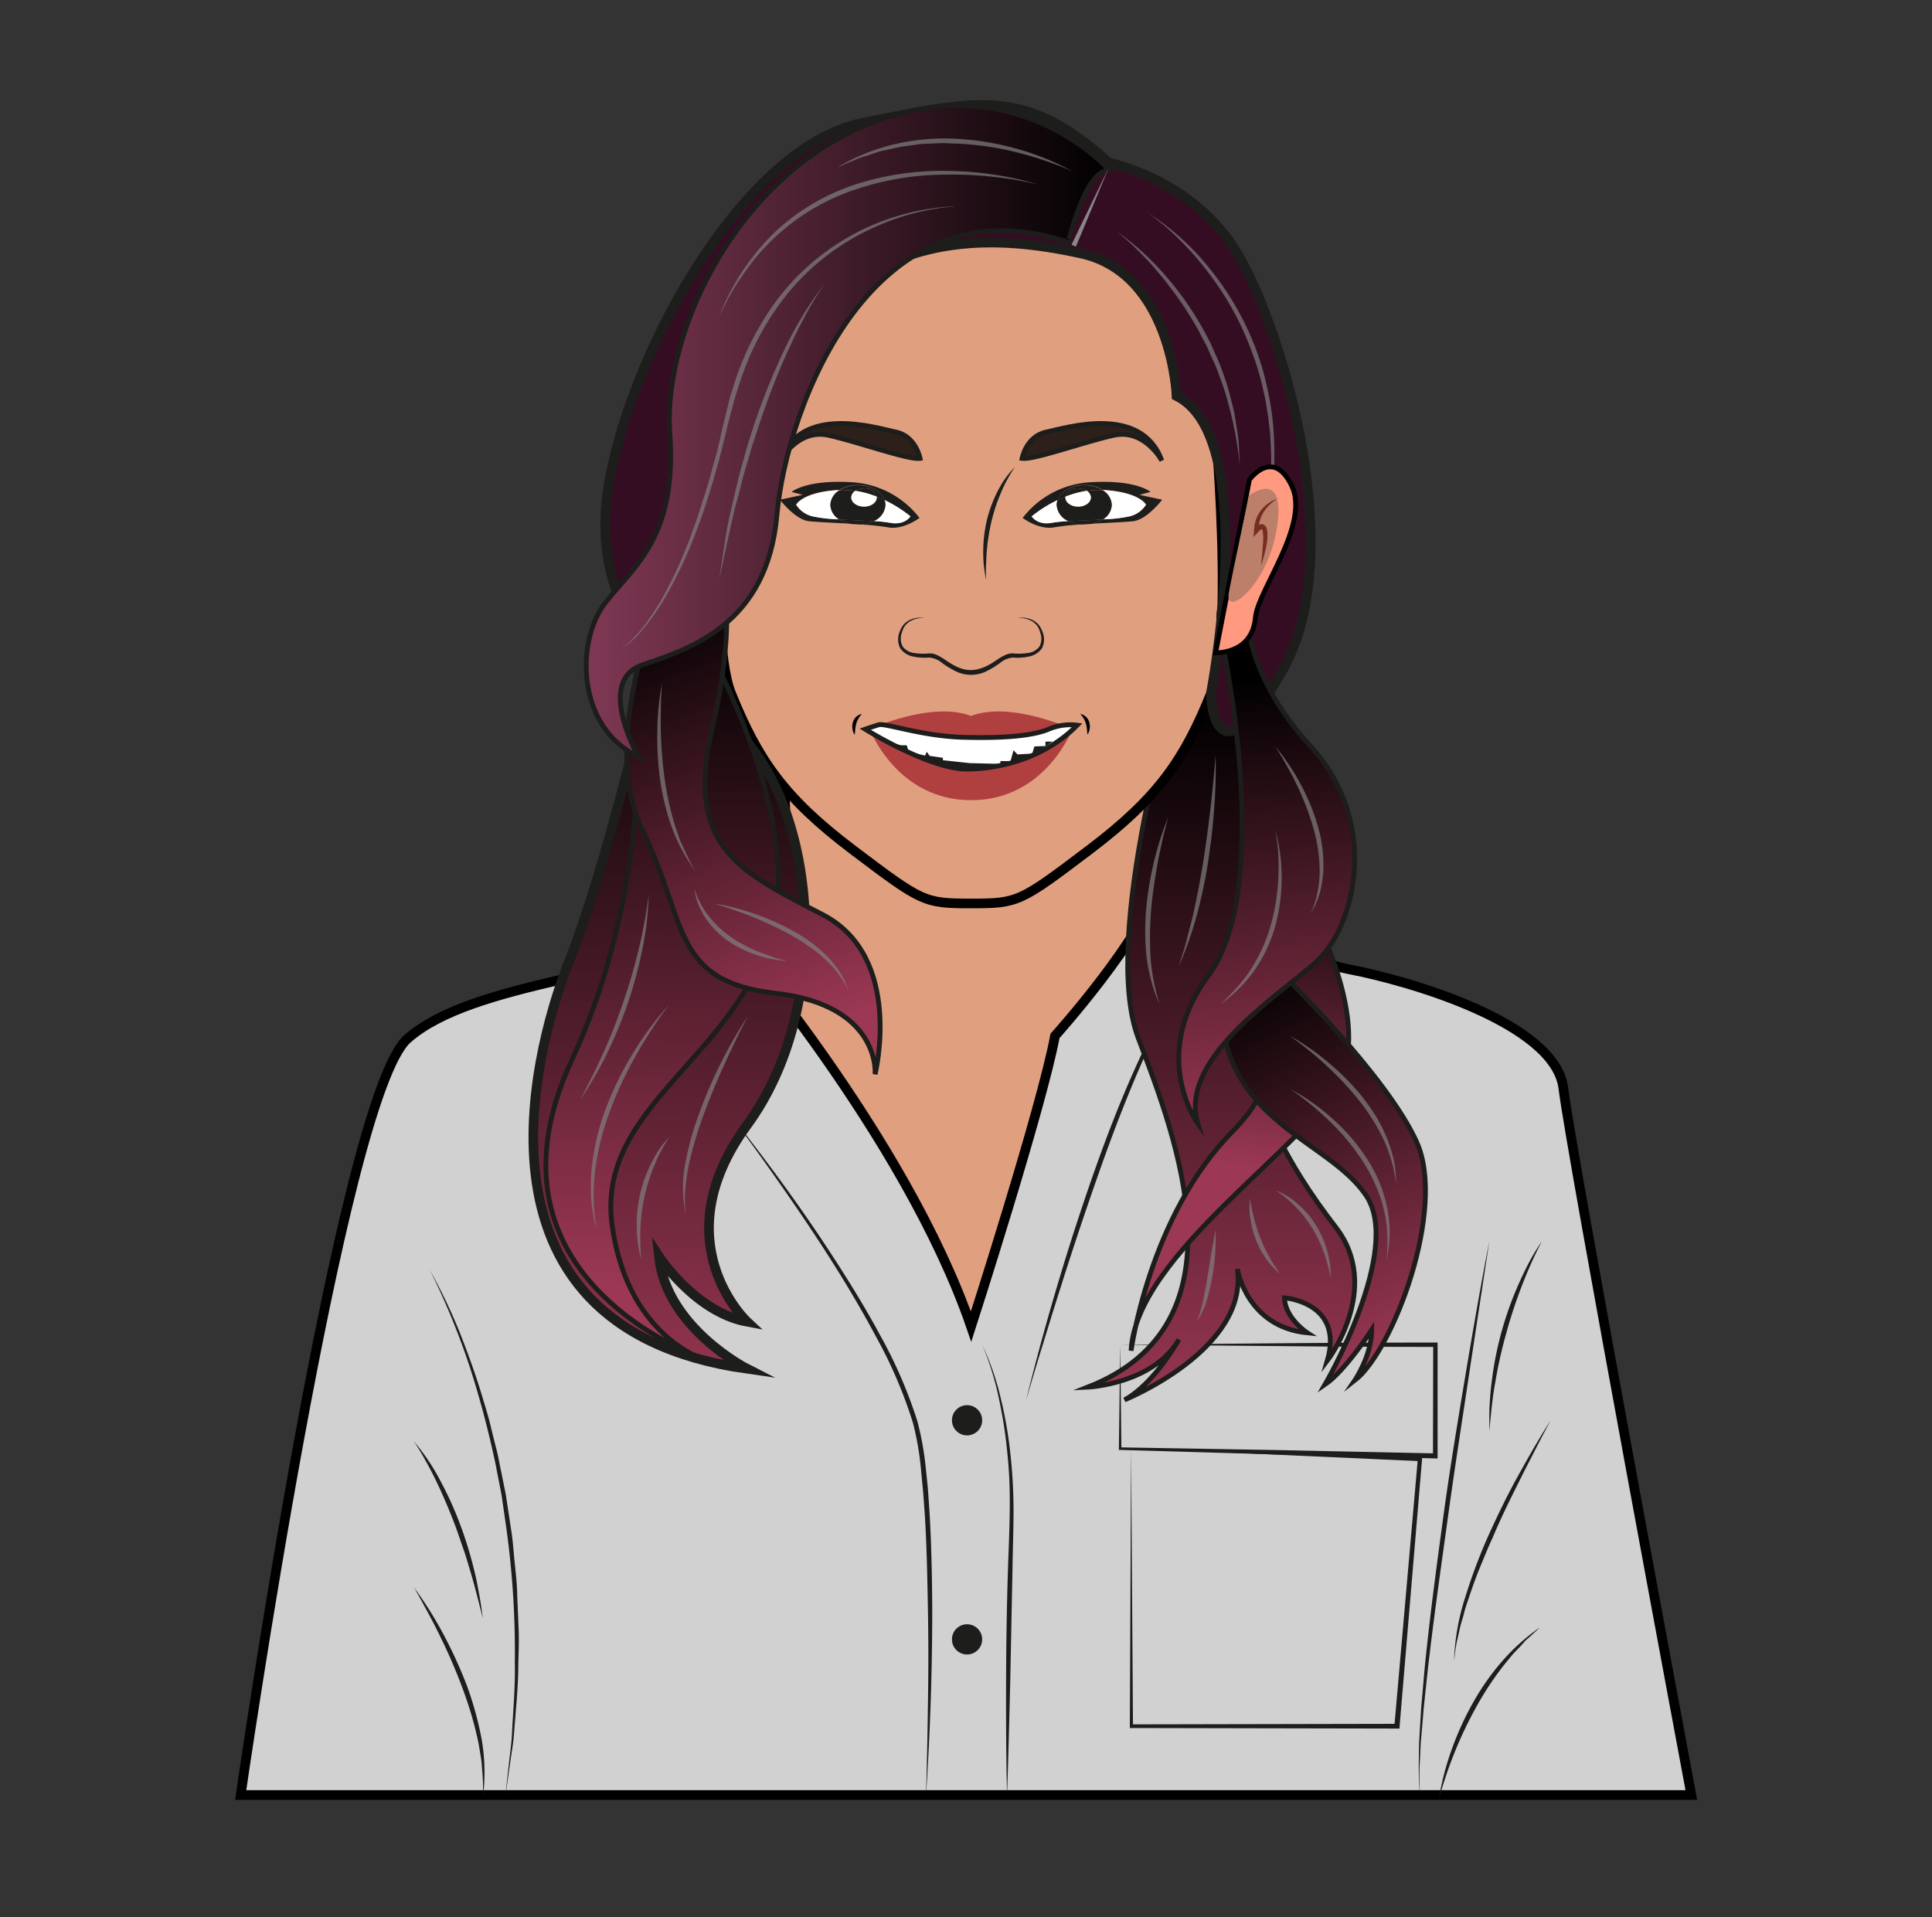 <?xml version="1.0" encoding="UTF-8" standalone="no" ?><svg xmlns="http://www.w3.org/2000/svg" xmlns:xlink="http://www.w3.org/1999/xlink" viewBox="0 0 400 397"><rect x="0" y="0" width="400" height="397" fill="#333333" stroke="none"/><defs/><defs><linearGradient id="a" x1="252.96" x2="251.96" y1="295.46" y2="145.46" gradientUnits="userSpaceOnUse"><stop offset="0" stop-color="#9c3854"/><stop offset="1"/></linearGradient><linearGradient id="b" x1="137.59" x2="139.59" y1="295.9" y2="128.4" xlink:href="#a"/><linearGradient id="c" x1="136.58" x2="137.82" y1="267.13" y2="127.68" xlink:href="#a"/><linearGradient id="d" x1="257.37" x2="264.62" y1="241.66" y2="174.16" xlink:href="#a"/><linearGradient id="e" x1="292.06" x2="256.56" y1="279.48" y2="202.23" xlink:href="#a"/><linearGradient id="f" x1="167.39" x2="133.89" y1="213.88" y2="125.38" xlink:href="#a"/><linearGradient id="g" x1="121.39" x2="229.6" y1="89.3" y2="89.3" gradientUnits="userSpaceOnUse"><stop offset="0" stop-color="#803854"/><stop offset="1"/></linearGradient><linearGradient id="h" x1="265.45" x2="257.45" y1="236.35" y2="140.35" xlink:href="#a"/><style>.a{fill:#e0a080;stroke:#000}.a,.e{stroke-miterlimit:10}.a{stroke-width:2px}.c{fill:#1d1d1b}.e{stroke:#1d1d1b;fill:#2d201b}.l{fill:#fff}.o{fill:#b04040}.q{opacity:.4}.s{opacity:.7}.t{fill:gray}</style></defs><path d="M241.41 147.27l-40.36 7.32-40.37-7.32s8.75 47.93-10.5 78.18l50.87 73 50.86-73c-19.25-30.25-10.5-78.18-10.5-78.18z" class="a"/><path fill="#d1d1d1" stroke="#000" stroke-miterlimit="10" stroke-width="2" d="M201.05 274.7s14.63-45.4 17.38-60.2c0 0 18.5-20.55 21.75-32.3 0 0 27.12 16.25 39.06 18.5s42.78 11 44.44 24.67 26.49 146.33 26.49 146.33H49.83s20.85-144.51 34.52-156.59 48-12.72 65.83-22.9c0 0 37.23 42.79 50.87 82.49z"/><path d="M148.93 228c8.18 10.17 16 20.66 23.11 31.58 3.56 5.47 7 11 10.11 16.78a95.92 95.92 0 017.8 18 62 62 0 011.73 9.7c.16 1.62.36 3.25.48 4.88l.33 4.89c.36 6.52.49 13 .52 19.58 0 13.05-.47 26.1-1.33 39.11.24-6.51.34-13 .44-19.55s.12-13 0-19.56-.24-13-.63-19.52l-.36-4.87-.46-4.85a59.59 59.59 0 00-1.66-9.55 94.61 94.61 0 00-7.66-17.86c-3.06-5.74-6.4-11.33-9.91-16.82s-7.19-10.87-10.94-16.21-7.57-10.62-11.57-15.73zM212.43 290c2-8.17 4.23-16.27 6.63-24.33s5-16.06 7.82-24 5.9-15.77 9.48-23.4a125.31 125.31 0 015.9-11.17 55.85 55.85 0 013.56-5.22 26.46 26.46 0 014.36-4.55 39.57 39.57 0 00-7.5 10c-2.08 3.64-3.91 7.42-5.62 11.24-3.42 7.67-6.44 15.5-9.24 23.42s-5.47 15.88-8 23.88q-1.92 6-3.74 12c-1.27 4.02-2.46 8.05-3.65 12.13zM231.93 278.45l32.51-.29q16.32-.14 32.74-.16h.46v24h-.51l-32.62-.82-32.62-.94h-.24V300zm0 0l.24 21.5-.23-.24 32.63.56 32.62.69-.51.49.05-23 .45.46q-16.23 0-32.5-.17z" class="c"/><path d="M234.18 299.88l.39 57.57-.39-.38 55-.11-.49.45 4.85-55.28.38.43zm0 0l59.82 1.88h.42v.42l-4.65 55.31v.45h-.46l-55-.11h-.39v-.39z" class="c"/><path fill="url(#a)" stroke="#1d1d1b" stroke-miterlimit="10" d="M244.08 140.27s-16.4 53.73-8.4 74.73 22.75 59.25-10.5 72.25c0 0 13.54-.62 18.9-9.87 0 0-5.15 9.25-11.27 12.5 0 0 25.75-10.38 23.37-27.13 0 0 1.88 12 14.5 13.25 0 0-4.62-3-4.75-7.25 0 0 12.38.88 8.88 13 0 0 11.5-15 1.75-27.62s-21.71-32-19.38-56 2.17-50.84.84-56-13.94-1.86-13.94-1.86z"/><path d="M250.68 77.2c-6.5-39.25-49.63-30.75-49.63-30.75S157.91 38 151.41 77.2c0 0-5.5 53 0 66.5s10.75 21.38 25.13 32.25 14.77 11.13 24.51 11.13 10.13-.25 24.51-11.13 19.62-18.75 25.12-32.25 0-66.5 0-66.5z" class="a"/><path d="M211.61 94.92s.85-4.58 5-5.45 19.64-5.8 23.93 5.9c0 0-3.59-6.67-10-5.23s-16.48 5.12-18.93 4.78zM190.49 94.92s-.85-4.58-5-5.45-19.64-5.8-23.93 5.9c0 0 3.59-6.67 10-5.23s16.44 5.12 18.93 4.78z" class="e"/><path d="M191.41 128a5 5 0 00-3 .65 4 4 0 00-1.09 1 5 5 0 00-.61 1.38 3.58 3.58 0 00.17 2.83 3.51 3.51 0 002.44 1.37 12.47 12.47 0 003.06.07 3.56 3.56 0 011.73.4 9.8 9.8 0 011.42.83c1.74 1.19 3.52 2.26 5.52 2.22s3.78-1 5.51-2.23a11.59 11.59 0 011.43-.82 3.53 3.53 0 011.73-.4 11.91 11.91 0 003.05-.08 3.48 3.48 0 002.45-1.36 3.58 3.58 0 00.16-2.83 5 5 0 00-.6-1.38 4.15 4.15 0 00-1.09-1 5 5 0 00-3-.65 4.8 4.8 0 013.13.42 4.23 4.23 0 011.26 1 5.32 5.32 0 01.77 1.45 4.11 4.11 0 01-.09 3.31 4.2 4.2 0 01-2.83 1.79 11.18 11.18 0 01-3.25.19 4.8 4.8 0 00-2.61 1.11 19.35 19.35 0 01-2.76 1.69 7.2 7.2 0 01-6.52 0 19.35 19.35 0 01-2.76-1.69 4.8 4.8 0 00-2.61-1.11 11.54 11.54 0 01-3.25-.19 4.16 4.16 0 01-2.83-1.8 4.09 4.09 0 01-.09-3.3 5.06 5.06 0 01.77-1.45 4.23 4.23 0 011.26-1 4.8 4.8 0 013.13-.42z" class="c"/><path fill="url(#b)" stroke="#1d1d1b" stroke-miterlimit="10" stroke-width="2" d="M133.43 145.27s-8.12 34.93-15.75 54.18c-5.47 13.81-25 75.25 37 84 0 0-16.75-8.5-18.25-23.25 0 0 7.5 11.5 18.25 13.5 0 0-17.75-16.5 0-40.75s14.5-64-1-80.36-20.25-7.32-20.25-7.32z"/><path fill="url(#c)" stroke="#1d1d1b" stroke-miterlimit="10" d="M140.93 124s26 41 19 68-36.63 37-33.19 61.75 21.2 28.53 21.2 28.53-51.3-16-29.55-62.78 11.29-97.25 11.29-97.25z"/><path fill="#350d22" stroke="#1d1d1b" stroke-miterlimit="10" stroke-width="2" d="M229.6 33.7s16.25 3.17 25.58 17.17 24.67 62.83 10.34 88-14.84 4.83-14.84 4.83S261 90.7 243.6 82c0 0-.92-25.34-19.75-29.5s-34.17-3-48.5 6.83-33.67 63.33-33.92 72.83-20.5-4.25-15.25-32.75 28.5-69.25 52.5-74S212.27 18 229.6 33.7z"/><path fill="url(#d)" stroke="#1d1d1b" stroke-miterlimit="10" d="M270.68 187.08s13.17 22.79 6.84 36.46-42.34 36-43.34 56.16c0 0 3.78-28 21-45.4 18.66-18.82.3-36.93.3-36.93z"/><path fill="url(#e)" stroke="#1d1d1b" stroke-miterlimit="10" d="M265 201.2s22.16 21.5 28.33 35.34-4.9 43.16-12.86 49.33c0 0 3.53-5.17 3.53-10.5 0 0-5.5 8.5-9.67 11.33 0 0 16.17-27.83 8.5-39.16s-27.87-14.67-30-37.17S265 201.2 265 201.2z"/><path fill="url(#f)" stroke="#1d1d1b" stroke-miterlimit="10" d="M138.18 120.2s-14.75 32-5.25 51.5 6 31.5 27.75 34 20.5 16.75 20.5 16.75 6-24.25-10.75-33-28.82-13.72-23-38.5 1.5-35 1.5-35z"/><path d="M203.35 278.45a55.55 55.55 0 013.85 11.11 85.82 85.82 0 012 11.6 105.24 105.24 0 01.64 11.77c0 3.94-.16 7.84-.21 11.76l-.47 23.51c-.2 7.83-.38 15.67-.66 23.5-.2-7.84-.22-15.68-.2-23.51s.14-15.68.4-23.52.72-15.66-.11-23.45a96.35 96.35 0 00-1.77-11.58 59.5 59.5 0 00-3.47-11.19zM308.35 257L304 285.63c-1.43 9.54-2.92 19.06-4.23 28.61s-2.7 19.09-3.82 28.66c-.31 2.39-.54 4.79-.8 7.18l-.38 3.59-.3 3.6-.32 3.6-.17 3.61c-.19 2.41-.06 4.81 0 7.22a69.67 69.67 0 01-.23-7.23l.06-3.62.21-3.61.22-3.61.32-3.61c.21-2.4.4-4.81.67-7.2 1-9.61 2.29-19.16 3.59-28.72s2.87-19.08 4.46-28.59 3.22-19.01 5.07-28.51zM319.24 257a91.34 91.34 0 00-4.2 9.38 101.7 101.7 0 00-3.2 9.74 95 95 0 00-2.24 10c-.63 3.37-.92 6.78-1.25 10.21v-2.58c0-.86 0-1.73.05-2.59.1-1.72.22-3.44.46-5.15a69 69 0 012-10.16 70.33 70.33 0 013.47-9.76c.69-1.58 1.44-3.13 2.23-4.66a49.55 49.55 0 012.68-4.43zM321 294.2c-1.06 2-2.13 4-3.14 6s-2.07 4-3.06 6c-2 4-4 8-5.74 12.16-.94 2-1.77 4.1-2.63 6.17s-1.6 4.18-2.31 6.3c-.36 1.06-.74 2.11-1 3.19s-.66 2.15-.89 3.24-.5 2.18-.72 3.28-.3 2.21-.46 3.33a47.65 47.65 0 012.36-13.27 113.2 113.2 0 014.76-12.65c1.86-4.1 3.81-8.16 6-12.11s4.37-7.84 6.83-11.64zM297.91 372.48a56 56 0 012.64-10.18 62.93 62.93 0 014.36-9.61A51 51 0 01311 344a42.49 42.49 0 017.81-7c-.63.61-1.28 1.2-1.92 1.79l-1 .88-.89 1c-.59.64-1.21 1.25-1.79 1.89l-1.65 2a64.29 64.29 0 00-5.78 8.66 84.37 84.37 0 00-4.51 9.39c-.65 1.61-1.27 3.25-1.82 4.9s-1.07 3.28-1.54 4.97zM89 263a115 115 0 016.1 12.7c1.72 4.36 3.33 8.78 4.68 13.27.67 2.25 1.39 4.48 1.91 6.77l.85 3.42c.3 1.13.57 2.27.79 3.43l1.39 6.9 1.06 7c.4 2.31.52 4.66.77 7s.5 4.66.54 7l.29 7c.08 2.34 0 4.69-.07 7 0 4.7-.5 9.37-.85 14-.13 2.34-.59 4.65-.9 7l-1 6.94.78-7c.24-2.33.62-4.64.68-7 .25-4.67.68-9.33.57-14a186.56 186.56 0 00-1.75-27.94l-1-6.93-1.34-6.87c-1-4.57-2.1-9.11-3.4-13.59A149.43 149.43 0 0089 263z" class="c"/><path d="M85.68 298.45a44.41 44.41 0 015.54 8.27 72 72 0 014.1 9.09 83.69 83.69 0 012.9 9.53c.41 1.61.7 3.24 1 4.86s.53 3.28.75 4.92c-.83-3.21-1.6-6.42-2.54-9.58-.49-1.58-.92-3.17-1.47-4.72s-1.06-3.12-1.63-4.67q-1.72-4.62-3.84-9.09c-.71-1.48-1.45-2.95-2.27-4.38a48.35 48.35 0 00-2.54-4.23zM85.68 328.67a79 79 0 016.18 9.85 92.88 92.88 0 014.83 10.6 69.43 69.43 0 013.07 11.26A40.43 40.43 0 01100 372a46.4 46.4 0 00-.2-5.78 21 21 0 00-.33-2.86c-.16-.95-.29-1.9-.49-2.84a77.31 77.31 0 00-3.25-11 111.35 111.35 0 00-4.57-10.6c-.83-1.74-1.72-3.45-2.65-5.15s-1.84-3.43-2.83-5.1zM210.13 96.7a30 30 0 00-2.92 5.4 35.58 35.58 0 00-1.91 5.78 30.38 30.38 0 00-.59 3l-.24 1.51-.14 1.52c-.13 1-.11 2-.18 3.06s0 2.06 0 3.1c-.18-1-.35-2-.47-3.08a29.57 29.57 0 01-.11-3.12 28.46 28.46 0 01.77-6.22 27 27 0 012.19-5.88 19.33 19.33 0 013.6-5.07zM235.91 102.47l2.29-.61s-2.95-2.59-12.47-2a19 19 0 00-14 7.39s3.41 2.59 6.63 1.93a50.49 50.49 0 015.67-.58 7.19 7.19 0 01-2.74-.71 29.78 29.78 0 00-3.39.35c-3.09.61-4.27-1.32-4.27-1.32a26.75 26.75 0 015.37-3.38c.61-1.78 2.85-3.1 5.53-3.1a7.09 7.09 0 013.77 1c7.72.4 9 3.06 9 3.06a5.54 5.54 0 01-3.35 2.39 30.29 30.29 0 01-5.54.62 6.62 6.62 0 01-2.42.94c3.5-.2 7.08-.35 8.62-.52 2.88-.33 6-4.45 6-4.45z" class="c"/><path d="M218.78 104.55a3 3 0 01.18-1 26.75 26.75 0 00-5.37 3.38s1.18 1.93 4.27 1.32a29.78 29.78 0 013.39-.35 3.93 3.93 0 01-2.47-3.35zM230.19 104.55a3.69 3.69 0 01-1.86 3 30.29 30.29 0 005.54-.62 5.54 5.54 0 003.35-2.39s-1.24-2.66-9-3.06a3.72 3.72 0 011.97 3.07z" class="l"/><path d="M223.21 101.14a3.21 3.21 0 011.8.52 16.37 16.37 0 013.15-.18h.1a7.09 7.09 0 00-3.77-1c-2.68 0-4.92 1.32-5.53 3.1.52-.24 1.07-.48 1.64-.7a2.45 2.45 0 012.61-1.74zM221.25 107.91a7.19 7.19 0 002.74.71l1.92-.12a6.62 6.62 0 002.42-.94c-2.33.13-4.95.22-7.08.35z" class="c"/><path d="M230.19 104.55a3.72 3.72 0 00-1.93-3.06h-.1a16.37 16.37 0 00-3.15.18 1.69 1.69 0 01.84 1.37c0 1-1.18 1.89-2.64 1.89s-2.63-.84-2.63-1.89a1 1 0 010-.17c-.57.22-1.12.46-1.64.7a3 3 0 00-.18 1 3.93 3.93 0 002.47 3.36c2.13-.13 4.74-.22 7.08-.35a3.69 3.69 0 001.88-3.03zM220.6 102.86a20.11 20.11 0 014.41-1.2 3.21 3.21 0 00-1.8-.52 2.45 2.45 0 00-2.61 1.72z" class="c"/><path d="M220.58 103c0 1 1.18 1.89 2.63 1.89s2.64-.84 2.64-1.89a1.69 1.69 0 00-.84-1.37 20.11 20.11 0 00-4.41 1.2 1 1 0 00-.02.17z" class="l"/><path d="M166.19 102.47l-2.29-.61s2.95-2.59 12.47-2a19 19 0 0114 7.39s-3.41 2.59-6.63 1.93a51 51 0 00-5.67-.58 7.19 7.19 0 002.74-.71 29.78 29.78 0 013.39.35c3.09.61 4.27-1.32 4.27-1.32a26.75 26.75 0 00-5.37-3.38c-.62-1.78-2.85-3.1-5.53-3.1a7.06 7.06 0 00-3.77 1c-7.72.4-9 3.06-9 3.06a5.54 5.54 0 003.35 2.39 30.27 30.27 0 005.53.62 6.76 6.76 0 002.42.94c-3.49-.2-7.07-.35-8.61-.52-2.89-.33-6-4.45-6-4.45z" class="c"/><path d="M183.31 104.55a3 3 0 00-.17-1 26.75 26.75 0 015.37 3.38s-1.18 1.93-4.27 1.32a29.78 29.78 0 00-3.39-.35 3.92 3.92 0 002.46-3.35zM171.91 104.55a3.7 3.7 0 001.85 3 30.27 30.27 0 01-5.53-.62 5.54 5.54 0 01-3.35-2.39s1.24-2.66 9-3.06a3.72 3.72 0 00-1.97 3.07z" class="l"/><path d="M178.89 101.14a3.21 3.21 0 00-1.8.52 16.42 16.42 0 00-3.15-.18h-.1a7.06 7.06 0 013.77-1c2.68 0 4.91 1.32 5.53 3.1-.52-.24-1.07-.48-1.64-.7a2.45 2.45 0 00-2.61-1.74zM180.85 107.91a7.19 7.19 0 01-2.74.71l-1.93-.12a6.76 6.76 0 01-2.42-.94c2.34.13 4.96.22 7.09.35z" class="c"/><path d="M171.91 104.55a3.72 3.72 0 011.93-3.06h.1a16.42 16.42 0 013.15.18 1.67 1.67 0 00-.84 1.37c0 1 1.18 1.89 2.64 1.89s2.63-.84 2.63-1.89v-.17c.57.22 1.12.46 1.64.7a3 3 0 01.17 1 3.92 3.92 0 01-2.46 3.36c-2.13-.13-4.75-.22-7.09-.35a3.7 3.7 0 01-1.87-3.03zM181.5 102.86a20.26 20.26 0 00-4.41-1.2 3.21 3.21 0 011.8-.52 2.45 2.45 0 012.61 1.72z" class="c"/><path d="M181.52 103c0 1-1.18 1.89-2.63 1.89s-2.64-.84-2.64-1.89a1.67 1.67 0 01.84-1.37 20.26 20.26 0 014.41 1.2c0 .09.02.17.02.17z" class="l"/><circle cx="200.22" cy="339.47" r="3.13" class="c"/><circle cx="200.22" cy="294.1" r="3.13" class="c"/><path fill="url(#g)" stroke="#1d1d1b" stroke-miterlimit="10" d="M229.6 35.2s-17.88-20.66-47.15-10.5-45.27 43.56-43.77 65-7.23 27.31-13.37 35.14-6 25.83 6.87 31.83c0 0-9-15.66.84-19s25.83-8.33 27.83-31 20-70.09 60.33-56.5c0 .03 3.46-14.95 8.42-14.97z"/><path fill="url(#h)" stroke="#1d1d1b" stroke-miterlimit="10" d="M258 125s-1.13 13.78 13.35 29.55 9.31 37.45 1 44.78S244 219.37 248 232.7c0 0-10.17-14 2.16-30.66s5.17-58.34 2.67-70.17S258 125 258 125z"/><path d="M222 151s-12.65-5.91-20.95-2.75c-8.3-3.16-21 2.75-21 2.75l21 2.59z" class="o"/><path d="M201.05 157.79l-21-6.84s5.56 14.75 21 14.75S222 151 222 151z" class="o"/><path fill="#fff" stroke="#1d1d1b" stroke-miterlimit="10" d="M179.13 151s13.23 8.25 21 8.25 16.8-2.83 22.89-9.08a11.45 11.45 0 00-5.92.83c-3.17 1.34-9.17 1.92-17.75 1.67s-16.08-3-17.42-2.59-2.8.92-2.8.92z"/><path d="M223.65 147.84a2.39 2.39 0 011.88 1.74 3.2 3.2 0 01.08 1.34 4.85 4.85 0 01-.16.63 5.28 5.28 0 01-.3.58c-.05-.44-.08-.84-.12-1.23a6.49 6.49 0 00-.22-1.1 4.83 4.83 0 00-1.16-1.96zM178.45 147.84a5 5 0 00-1.17 2 7.65 7.65 0 00-.21 1.1c0 .39-.07.79-.12 1.23a5.28 5.28 0 01-.3-.58 3.64 3.64 0 01-.16-.63 3.2 3.2 0 01.08-1.34 2.39 2.39 0 011.88-1.78z"/><path d="M217.91 153.57h-1.46v.91l-2.29.09-.45 1.48-3.05.17-.82-.86-.62 2.24h-2.1v.58l-6.33-.16-5.57-.6v-.5l-2.74-.4-.61-.85-.35.79-3.4-.8-.38-1.34h-1.21l-1.21-.3s16.04 11.86 32.59-.45z" class="c"/><path fill="#878787" d="M221.84 50.68l7.76-16.05-6.85 16.46-.91-.41z"/><g class="s"><path d="M222 35.47a54.46 54.46 0 00-5.88-2.27c-2-.69-4-1.25-6-1.75a62.57 62.57 0 00-12.4-1.73c-1 0-2.08-.12-3.12-.07l-3.13.13c-1 0-2.07.25-3.11.36l-1.55.21c-.51.08-1 .21-1.53.31-1 .23-2 .43-3.07.67l-3 1c-.5.16-1 .29-1.5.48l-1.45.62c-1 .42-1.93.83-2.9 1.23A42.13 42.13 0 01185 29.91a46 46 0 0112.66-1.19 57.73 57.73 0 0112.54 2 52.77 52.77 0 0111.8 4.75z" class="t"/></g><g class="s"><path d="M215 38.22a73.2 73.2 0 00-9.62-1.63 77.11 77.11 0 00-9.73-.43 59.23 59.23 0 00-19.05 3.25 45.31 45.31 0 00-22.7 17.38 48.33 48.33 0 00-2.62 4.1c-.44.69-.78 1.43-1.15 2.15L149 65.22a49.41 49.41 0 0110.64-16.38 44.58 44.58 0 0116.63-10.37 57.82 57.82 0 0119.38-3.08A68.33 68.33 0 01215 38.22z" class="t"/></g><g class="s"><path d="M197.63 42.76a48.21 48.21 0 00-15 3.62 48.94 48.94 0 00-13.17 7.94c-7.91 6.62-13.43 15.76-16.51 25.55-.37 1.24-.81 2.45-1.11 3.7l-1 3.75c-.62 2.52-1.22 5.05-1.86 7.56-1.4 5-2.84 10-4.73 14.85a88.78 88.78 0 01-6.6 14.11c-.63 1.13-1.41 2.18-2.11 3.28-.36.54-.77 1-1.16 1.57s-.78 1-1.22 1.52a18.62 18.62 0 01-5.9 5 12.68 12.68 0 003.1-2.3A28.18 28.18 0 00133 130c.42-.49.79-1 1.16-1.55s.77-1 1.11-1.58c.66-1.11 1.41-2.17 2-3.32a88.85 88.85 0 006.3-14.13c.93-2.41 1.64-4.9 2.45-7.35s1.41-5 2.12-7.46 1.2-5 1.81-7.54l.94-3.79c.29-1.27.73-2.5 1.1-3.76a60.19 60.19 0 016.62-14.14 48.79 48.79 0 0139-22.66z" class="t"/></g><g class="s"><path d="M170.77 58.72a62.28 62.28 0 00-4.23 7c-1.31 2.39-2.47 4.85-3.6 7.33a156.13 156.13 0 00-5.88 15.24l-1.28 3.88-1.16 3.92c-.81 2.6-1.39 5.27-2.12 7.89s-1.25 5.31-1.88 8l-1.69 8c.37-2.71.79-5.41 1.2-8.12s1-5.37 1.62-8 1.23-5.34 2-8l1.12-4 1.24-3.86a138.51 138.51 0 016.13-15.24 73.05 73.05 0 018.53-14.04z" class="t"/></g><g class="s"><path d="M137.07 141.47c-.13 1.67-.24 3.33-.25 5s-.06 3.34 0 5a91.24 91.24 0 00.8 9.93 65.67 65.67 0 002.17 9.7l.82 2.35c.24.8.65 1.53 1 2.3a49.17 49.17 0 002.25 4.47 36.45 36.45 0 01-4.76-8.87 50.06 50.06 0 01-2.42-9.81 62.87 62.87 0 01-.58-10.07 56.72 56.72 0 01.97-10z" class="t"/></g><g class="s"><path d="M147.8 187.08a51.55 51.55 0 0116.2 5.58 31.58 31.58 0 017 5.1 21.35 21.35 0 012.75 3.33 15.85 15.85 0 011.84 3.88 21.16 21.16 0 00-5.12-6.65 32 32 0 00-3.32-2.58 41 41 0 00-3.58-2.21 69.49 69.49 0 00-7.65-3.62c-1.3-.54-2.63-1-4-1.49s-2.76-.92-4.12-1.34z" class="t"/></g><g class="s"><path d="M143.8 184a14.78 14.78 0 001.2 3c.26.47.5.94.8 1.38a11.62 11.62 0 00.92 1.29 21.34 21.34 0 004.57 4.33l1.31.88c.45.28.93.5 1.39.76a31.69 31.69 0 002.88 1.37c1 .42 2 .73 3 1.1s2.07.58 3.1.92c-1.07-.12-2.14-.29-3.22-.44s-2.12-.52-3.16-.86a23.09 23.09 0 01-5.89-2.91 18.43 18.43 0 01-4.62-4.7 14.48 14.48 0 01-.84-1.43 13.42 13.42 0 01-.69-1.49 11.73 11.73 0 01-.75-3.2z" class="t"/></g><g class="s"><path d="M134.3 185.22a62.41 62.41 0 01-1.3 11.31 91.15 91.15 0 01-2.94 11 92.3 92.3 0 01-4.35 10.54c-.81 1.73-1.75 3.38-2.66 5s-2 3.23-3 4.82c1.73-3.37 3.49-6.72 5-10.19a110.45 110.45 0 004.1-10.54 109.65 109.65 0 003.14-10.86 97.43 97.43 0 002.01-11.08z" class="t"/></g><g class="s"><path d="M138.56 208q-1.92 2.52-3.63 5.19a82.58 82.58 0 00-3.28 5.4 76.93 76.93 0 00-5.33 11.41 59.51 59.51 0 00-1.9 6 58.56 58.56 0 00-1.18 6.18 41.43 41.43 0 00.31 12.57 35.67 35.67 0 01-1.13-6.27 41.32 41.32 0 01.06-6.39 50.62 50.62 0 012.9-12.43 69 69 0 015.62-11.48 65.36 65.36 0 017.56-10.18z" class="t"/></g><g class="s"><path d="M154.8 210.47c-.84 1.63-1.68 3.25-2.46 4.91s-1.6 3.29-2.34 5c-1.51 3.33-2.94 6.69-4.19 10.11a77.8 77.8 0 00-3.13 10.44 39.12 39.12 0 00-.79 5.39 22.63 22.63 0 00.16 5.45 26.21 26.21 0 01-.13-11 61.11 61.11 0 013-10.65 95.29 95.29 0 014.39-10.12 91.91 91.91 0 015.49-9.53z" class="t"/></g><g class="s"><path d="M138.56 235.47a34 34 0 00-3.1 5.91 37.15 37.15 0 00-2 6.33 38 38 0 00-.86 6.57 51.7 51.7 0 00.18 6.69c-.26-1.09-.52-2.2-.69-3.32a31.84 31.84 0 01-.26-3.38 28.1 28.1 0 012.91-13.2 33.24 33.24 0 011.69-3 19.86 19.86 0 012.13-2.6z" class="t"/></g><g class="s"><path d="M264.06 154.59a45.5 45.5 0 015.19 7.74 43.3 43.3 0 013.57 8.65 29 29 0 011.17 9.31 23.61 23.61 0 01-.75 4.65 19.91 19.91 0 01-1.87 4.28 22.42 22.42 0 001.85-8.95 33.16 33.16 0 00-1.36-9 55.43 55.43 0 00-3.3-8.58c-.65-1.4-1.37-2.76-2.13-4.1s-1.53-2.69-2.37-4z" class="t"/></g><g class="s"><path d="M264.06 171.91a38 38 0 01-.05 19.9 29.85 29.85 0 01-4.29 9.11 28.35 28.35 0 01-7.11 7.05 39 39 0 003.51-3.53 29.91 29.91 0 003-3.95 33.76 33.76 0 004-9 42.47 42.47 0 001.54-9.72 45.41 45.41 0 000-4.95 43.24 43.24 0 00-.6-4.91z" class="t"/></g><g class="s"><path d="M251.68 156.34a108.85 108.85 0 01-.3 11.13c-.26 3.71-.71 7.4-1.27 11.08s-1.35 7.32-2.31 10.91a73.26 73.26 0 01-3.72 10.54c.52-1.79 1.16-3.52 1.6-5.32s.93-3.58 1.37-5.37c.78-3.62 1.5-7.24 2.07-10.89s1.06-7.32 1.49-11q.33-2.76.58-5.52c.2-1.9.34-3.71.49-5.56z" class="t"/></g><g class="s"><path d="M241.88 169.19c-.44 1.6-.86 3.19-1.21 4.79s-.73 3.21-1 4.82c-.58 3.23-1.08 6.47-1.35 9.74a71.09 71.09 0 00-.11 9.79 42.05 42.05 0 00.67 4.86 40.75 40.75 0 001.2 4.78 30.91 30.91 0 01-1.67-4.67 38.76 38.76 0 01-1-4.89 53.46 53.46 0 01-.13-10 67.79 67.79 0 011.61-9.81 62.44 62.44 0 012.99-9.41z" class="t"/></g><g class="s"><path d="M267.05 214.5a49.07 49.07 0 018.07 5.6 49.92 49.92 0 016.91 7 45.91 45.91 0 012.84 4.05 33.32 33.32 0 012.24 4.42 31.12 31.12 0 011.48 4.72 25.25 25.25 0 01.46 4.9 29.52 29.52 0 00-2.64-9.31 42.07 42.07 0 00-5.16-8.16 65.32 65.32 0 00-6.64-7.08q-1.78-1.66-3.68-3.19c-1.25-1.01-2.55-2-3.88-2.95z" class="t"/></g><g class="s"><path d="M267.05 225.47a43.42 43.42 0 018.89 6.24 40.65 40.65 0 017.12 8.29 29.71 29.71 0 014.15 10.12 25.6 25.6 0 01-.16 10.85 31.41 31.41 0 00.17-5.39 25.57 25.57 0 00-.76-5.3 29.12 29.12 0 00-1.73-5 32.16 32.16 0 00-2.52-4.7 47.16 47.16 0 00-6.79-8.27 61.253 61.253 0 00-4-3.58 52.37 52.37 0 00-4.37-3.26z" class="t"/></g><g class="s"><path d="M264.06 246.47a15.34 15.34 0 014.81 3 18.93 18.93 0 013.68 4.39 21.09 21.09 0 012.82 8c.11.94.15 1.89.18 2.83-.26-.92-.39-1.84-.66-2.73s-.48-1.8-.83-2.65l-.48-1.3-.58-1.25a12.86 12.86 0 00-.62-1.23c-.23-.39-.42-.82-.69-1.19a24.3 24.3 0 00-3.36-4.35 23.22 23.22 0 00-4.27-3.52z" class="t"/></g><g class="s"><path d="M258.8 248.22a37.67 37.67 0 00.86 4.15 31.87 31.87 0 001.29 4 29.59 29.59 0 001.78 3.78c.66 1.24 1.46 2.39 2.26 3.59a15.44 15.44 0 01-2.92-3.17 19.65 19.65 0 01-1.15-1.85c-.31-.66-.64-1.3-.9-2a19.22 19.22 0 01-1.12-4.19 15.2 15.2 0 01-.1-4.31z" class="t"/></g><g class="s"><path d="M251.68 254.72a47 47 0 01-.67 9.62 36.73 36.73 0 01-1.11 4.72 15 15 0 01-2 4.41 28.93 28.93 0 001.27-4.61c.32-1.55.62-3.11.87-4.69.53-3.17.96-6.29 1.64-9.45z" class="t"/></g><g class="s"><path d="M231.31 48a55.19 55.19 0 0110.43 9.6 63.69 63.69 0 018 11.77l.83 1.58.72 1.63c.47 1.09 1 2.16 1.41 3.27a56.3 56.3 0 012.15 6.79l.43 1.73a14.54 14.54 0 01.37 1.74l.56 3.51a28 28 0 01.32 3.54l.19 3.54a76.76 76.76 0 00-2.61-13.85c-.59-2.28-1.45-4.46-2.26-6.66-.42-1.09-1-2.14-1.42-3.21l-.74-1.6-.84-1.54c-1-2.11-2.29-4.09-3.53-6.08l-2-2.88-2.14-2.8c-.72-.92-1.51-1.79-2.26-2.7s-1.59-1.73-2.4-2.58a57.38 57.38 0 00-5.21-4.8z" class="t"/></g><g class="s"><path d="M237.57 44a53.78 53.78 0 0113.48 12.37 60 60 0 019 16 57.37 57.37 0 012.51 8.87 56.34 56.34 0 011.18 9.13l.09 2.31v2.3c0 1.53-.11 3.06-.21 4.59s-.36 3-.53 4.56-.53 3-.81 4.51a84.18 84.18 0 00.72-18.23c0-.76-.14-1.52-.23-2.27s-.15-1.51-.27-2.26c-.25-1.49-.45-3-.81-4.47a56.11 56.11 0 00-2.56-8.71 61.71 61.71 0 00-8.68-15.89 61 61 0 00-5.95-6.89 51.6 51.6 0 00-6.93-5.92z" class="t"/></g><path fill="#ff9a80" stroke="#000" stroke-miterlimit="10" d="M258.68 99.33s4.88-6.75 8.75 1.25-7 21.62-7.5 27.25-4.62 7.25-8.25 7.37z"/><path fill="#bc806a" d="M258.61 102.62s7.59-5.86 5.81 6.42-11 19.11-10 13.7 4.19-20.12 4.19-20.12z"/><path fill="#792d22" d="M264.79 103.1a8.88 8.88 0 00-3.09 2.83 6.5 6.5 0 00-.84 1.84 7.94 7.94 0 00-.31 2l-.87-.33a2.67 2.67 0 011.22-.88 1.09 1.09 0 01.54 0 .92.92 0 01.49.29 1.63 1.63 0 01.17.2 1.54 1.54 0 01.08.19 2.13 2.13 0 01.14.37 8.09 8.09 0 010 2.6l-.21 1.23-.28 1.2c-.21.8-.44 1.59-.71 2.37 0-.83.16-1.63.21-2.45s.14-1.62.18-2.42a8.86 8.86 0 00-.12-2.28 2.07 2.07 0 00-.08-.2v-.09h-.06a2.14 2.14 0 00-.72.56l-1 1.09.1-1.41a7.86 7.86 0 01.42-2.26 6.36 6.36 0 011.12-2 7.06 7.06 0 013.69-2.39z"/></svg>